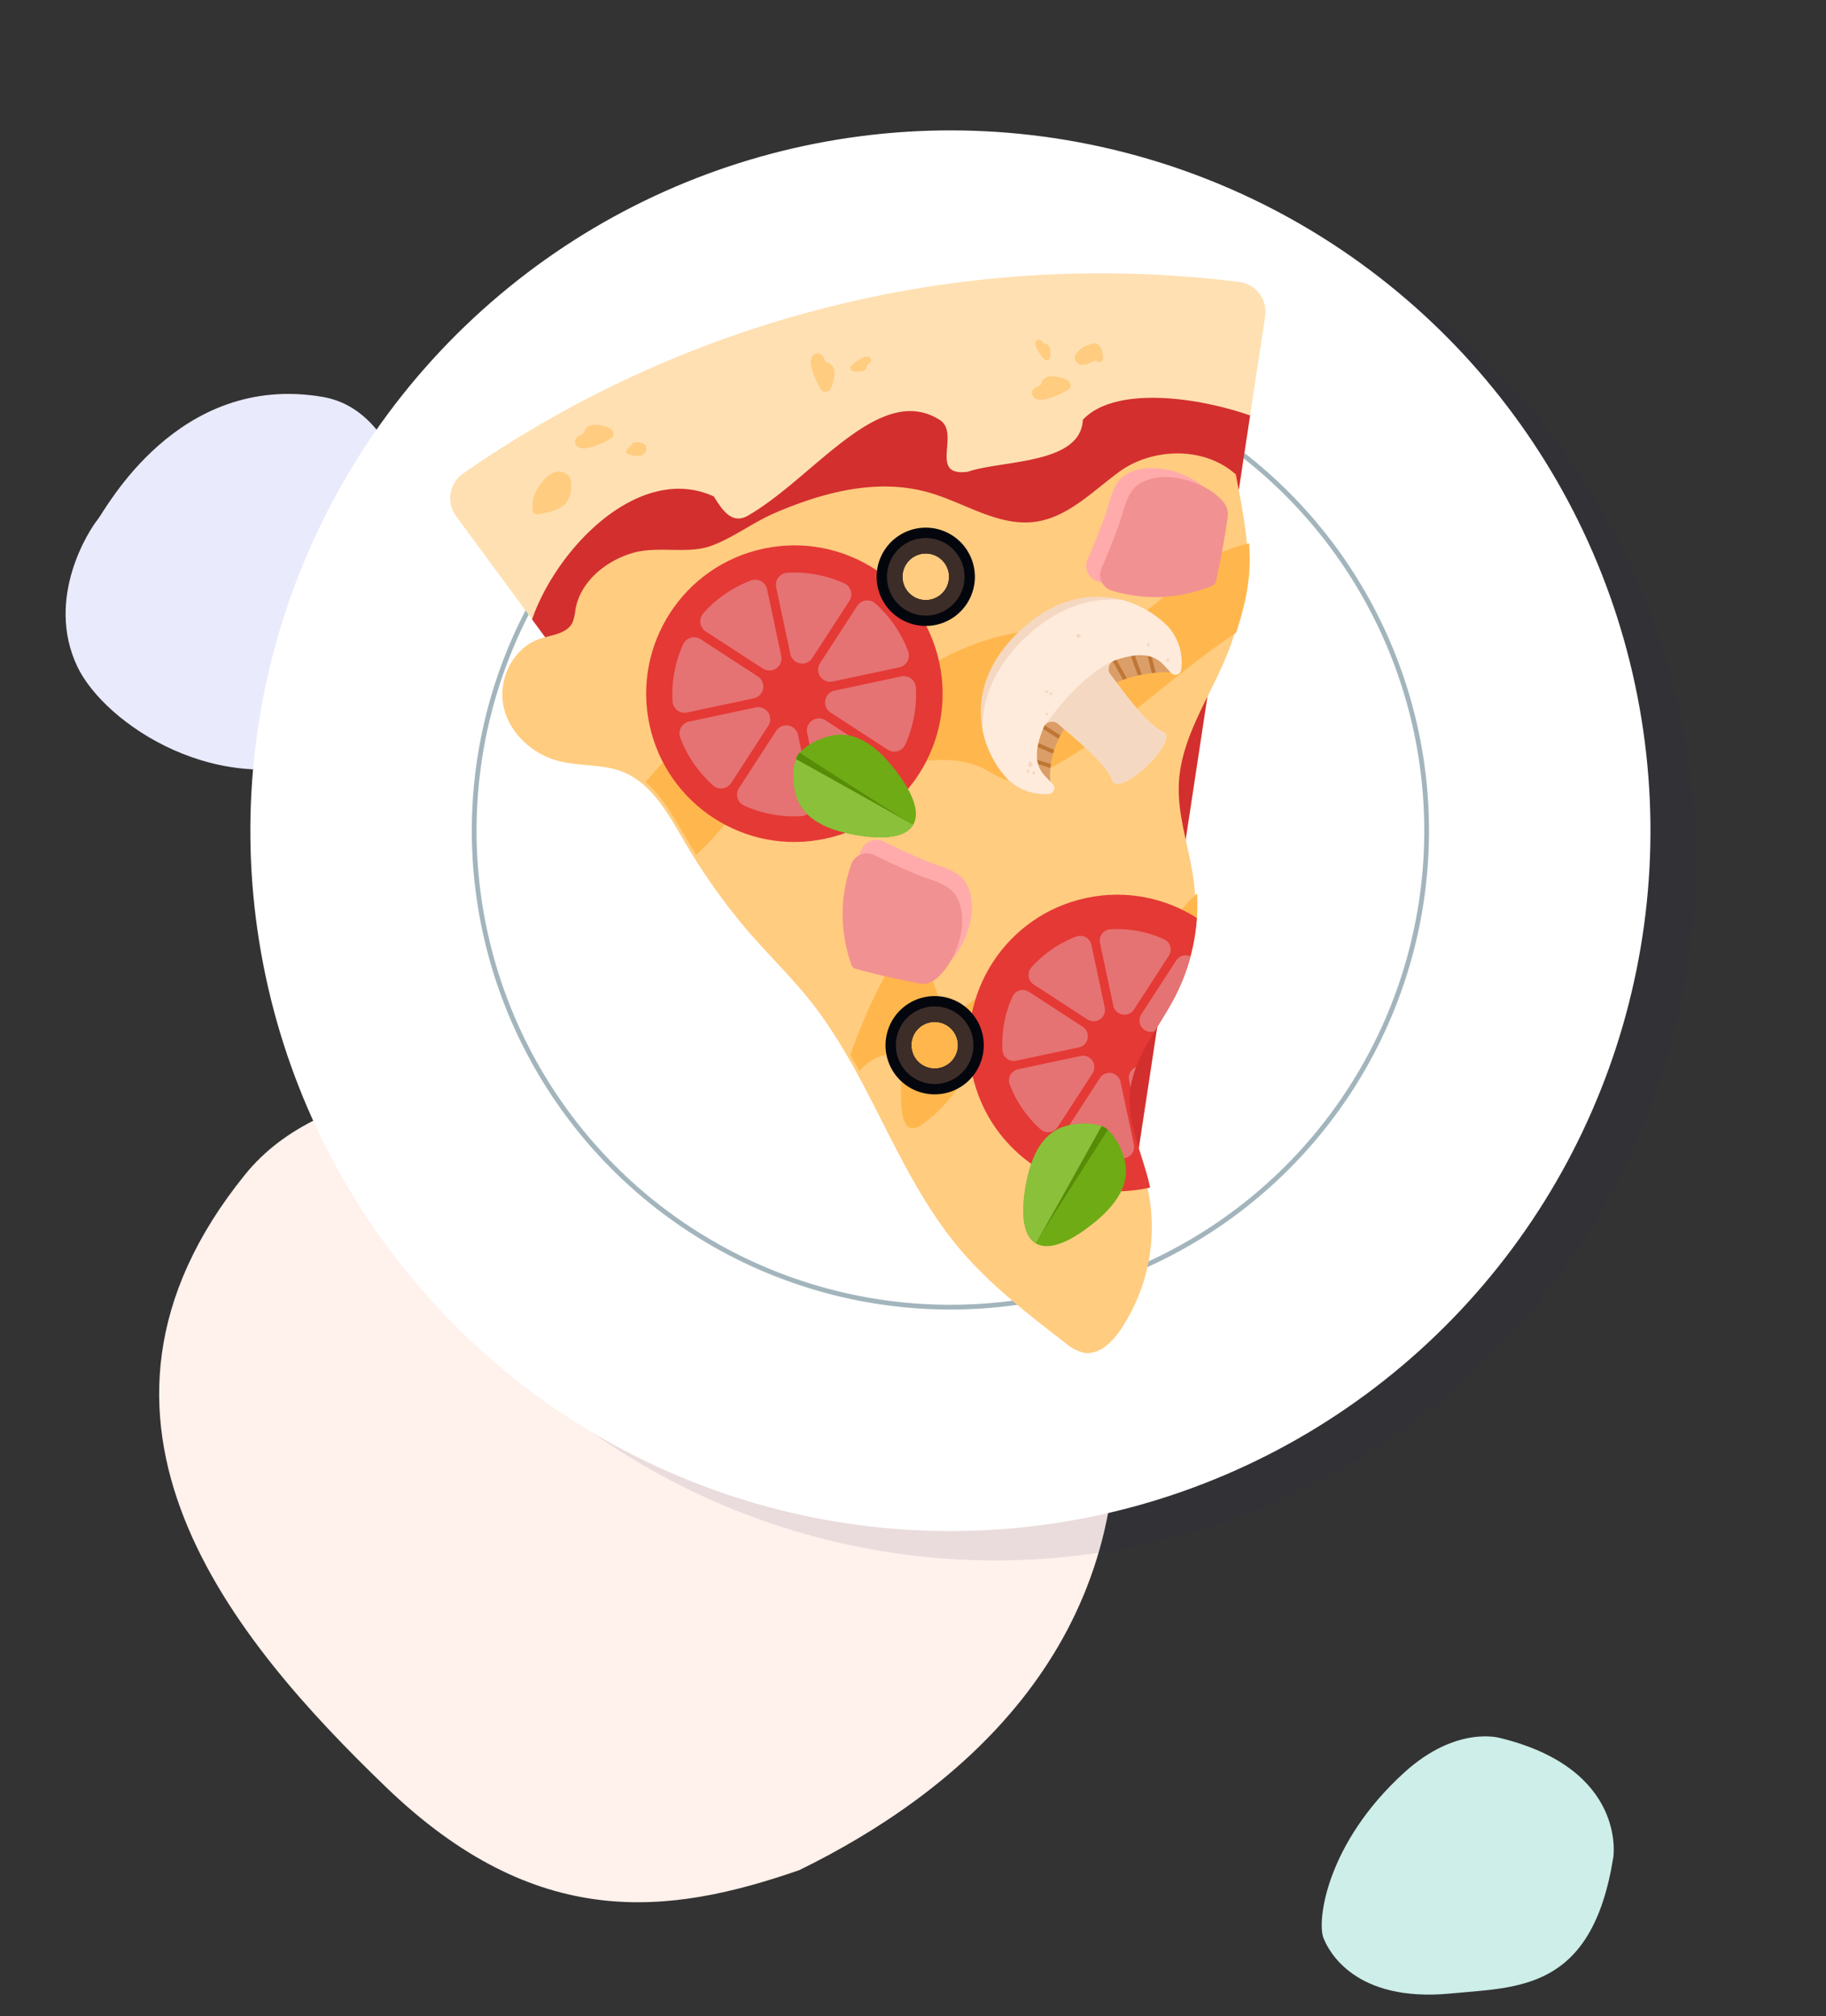 <svg xmlns="http://www.w3.org/2000/svg" xmlns:xlink="http://www.w3.org/1999/xlink" width="383.388" height="423.17" viewBox="0 0 383.388 423.17"><rect x="0" y="0" width="383.388" height="423.17" fill="#333333" stroke="none"/><defs><clipPath id="a"><path d="M102.23,83.654c-5.871.5-11.9,3.677-14.061,9.157A9.593,9.593,0,0,1,87.018,95.3c-1.625,2.079-4.795,1.623-7.417,1.918-5.749.646-10.277,6.241-10.4,12.025s3.7,11.264,8.87,13.853c4.1,2.052,8.936,2.506,12.747,5.053,5.359,3.581,7.408,10.32,9.444,16.435a130.8,130.8,0,0,0,9.142,21.4c3.271,5.991,7.118,11.664,10.13,17.788,8.835,17.96,10.119,38.978,19.47,56.674,4.684,8.864,11.233,16.579,17.728,24.215a9.393,9.393,0,0,0,3.4,2.9c2.933,1.179,6.151-.816,8.444-2.992a38.571,38.571,0,0,0,11.859-28.387c-.133-6.556-1.937-13.285-.007-19.552,2.189-7.107,8.615-11.9,13.35-17.635a42.658,42.658,0,0,0,9.552-23.521c.562-6.9-.558-13.989,1.213-20.682,2.685-10.146,11.392-17.4,16.844-26.371,7.957-13.087,8-19.239,8.334-34.552-5.392-7.353-16.215-9.066-23.853-5.621-6.32,2.851-12.541,7.115-19.454,6.582-7.682-.592-13.512-6.872-20.294-10.529-10.074-5.432-21.914-4.8-32.8-2.641-4.81.952-9.806,3.345-14.562,3.967C113.456,86.313,107.824,83.173,102.23,83.654Z" fill="none"/></clipPath><clipPath id="b"><path d="M94.23,75.654c-5.871.5-11.9,3.677-14.061,9.157A9.593,9.593,0,0,1,79.018,87.3c-1.625,2.079-4.795,1.623-7.417,1.918-5.749.646-10.277,6.241-10.4,12.025s3.7,11.264,8.87,13.853c4.1,2.052,8.936,2.506,12.747,5.053,5.359,3.581,7.408,10.32,9.444,16.435a130.8,130.8,0,0,0,9.142,21.4c3.271,5.991,7.118,11.664,10.13,17.788,8.835,17.96,10.119,38.978,19.47,56.674,4.684,8.864,11.233,16.579,17.728,24.215a9.393,9.393,0,0,0,3.4,2.9c2.933,1.179,6.151-.816,8.444-2.992a38.571,38.571,0,0,0,11.859-28.387c-.133-6.556-1.937-13.285-.007-19.552,2.189-7.107,8.615-11.9,13.35-17.635a42.658,42.658,0,0,0,9.552-23.521c.562-6.9-.558-13.989,1.213-20.682,2.685-10.146,11.392-17.4,16.844-26.371,7.957-13.087,8-19.239,8.334-34.552-5.392-7.353-16.215-9.066-23.853-5.621-6.32,2.851-12.541,7.115-19.454,6.582-7.682-.592-13.512-6.872-20.294-10.529-10.074-5.432-21.914-4.8-32.8-2.641-4.81.952-9.806,3.345-14.562,3.967C105.456,78.313,99.824,75.173,94.23,75.654Z" fill="none"/></clipPath></defs><g transform="translate(-24.317 -1357.281)"><g transform="matrix(0.819, 0.574, -0.574, 0.819, 224.966, 1631.321)"><path d="M29.649,33.794s-52.078,99.5-18.193,138.343c43.584,50.086,96.138,19.066,131.671-6.816s36.848-53.87,32.25-82.476C165.287,47.825,141.979,6.563,89.558.436,89.558.436,53.477-6.371,29.649,33.794Z" transform="translate(-24.34 -66.753) rotate(45)" fill="#fff1eb"/></g><g transform="matrix(-0.875, 0.485, -0.485, -0.875, 42.657, 1390.032)"><path d="M10.154,17.123s-20.61,36.363-3.1,50.362c24.135,19.3,51.318,1.343,53.811.345s17.592-8.968,18.627-24.836C80.348,29.8,67.07,3.325,40.509.221,40.509.221,22.227-3.228,10.154,17.123Z" transform="translate(-25.732 -135.602)" fill="#e9eafc"/></g><g transform="translate(366.292 1715.315) rotate(-83)"><path d="M52.756,32.523s1.6-9.4-9.638-19.082C26.29-1.05,9.94-.948,6.632.805,4,2.2-6.071,9.007-1.76,28.646,1.36,42.7,2.38,58.163,30.821,59.172,30.821,59.172,49.539,59.795,52.756,32.523Z" transform="translate(-62.725 -58.52)" fill="#cdeee9"/></g><g transform="matrix(0.978, -0.208, 0.208, 0.978, 228.61, 1534.712)"><g transform="translate(-151 -151)"><g opacity="0.1" style="mix-blend-mode:multiply;isolation:isolate"><circle cx="147" cy="147" r="147" transform="translate(8 8)" fill="#282352"/><circle cx="100" cy="100" r="100" transform="translate(55 55)" fill="none" stroke="#282352" stroke-miterlimit="10" stroke-width="1"/><path d="M238.272,54.952A234.211,234.211,0,0,0,70.489,60.386a6.3,6.3,0,0,0-3.3,8.4l88.037,194.489a6.289,6.289,0,0,0,11.615-.376L242.115,63.122A6.3,6.3,0,0,0,238.272,54.952Z" fill="#282352"/><path d="M200.146,76.415c-2.385,9.135-18.471,4.706-25.865,5.643-8.424-.629.073-8.03-3.432-11.764-10.594-10.595-28.019,5.9-43.261,11.029-4.059,1.577-5.427-2.082-6.581-5.284C107.388,65.891,86.7,79.494,78.3,93.334l76.924,169.939a6.289,6.289,0,0,0,11.615-.376L234.689,82.831C224.02,76.372,207.93,70.946,200.146,76.415Z" fill="#282352"/><path d="M101.68,84.105c-5.87.5-11.895,3.677-14.06,9.157a9.609,9.609,0,0,1-1.151,2.485c-1.626,2.079-4.795,1.623-7.417,1.917-5.749.647-10.277,6.242-10.4,12.026s3.7,11.263,8.87,13.853c4.1,2.052,8.937,2.506,12.748,5.053,5.359,3.581,7.408,10.32,9.444,16.435a130.8,130.8,0,0,0,9.142,21.4c3.27,5.99,7.117,11.664,10.13,17.788,8.835,17.96,10.118,38.977,19.47,56.674,4.684,8.863,11.233,16.579,17.728,24.215a9.4,9.4,0,0,0,3.4,2.894c2.934,1.18,6.151-.815,8.445-2.991a38.576,38.576,0,0,0,11.859-28.387c-.133-6.557-1.937-13.285-.007-19.552,2.189-7.108,8.614-11.9,13.35-17.635a42.658,42.658,0,0,0,9.552-23.521c.562-6.9-.558-13.989,1.213-20.682,2.685-10.146,11.391-17.4,16.844-26.371,7.957-13.087,8-19.24,8.334-34.553-5.392-7.352-16.215-9.066-23.853-5.62-6.321,2.851-12.541,7.114-19.454,6.581-7.682-.592-13.512-6.872-20.294-10.528-10.074-5.432-21.914-4.8-32.8-2.641-4.81.952-9.806,3.345-14.562,3.967C112.907,86.764,107.275,83.624,101.68,84.105Z" fill="#282352"/><g clip-path="url(#a)"><path d="M125.132,116.759a6.147,6.147,0,0,1,7.384,6.945c-.124.8-.253,1.588-.351,2.313-.156,1.164-.264,2.527,1.276,3.065a3.2,3.2,0,0,0,.986.163c6.782.163,12.666-4.052,18.742-6.971a52.008,52.008,0,0,1,31.187-4.328c5.357.931,10.757,2.715,16.113,1.784,6.938-1.206,12.334-6.7,18.957-9.091,10.362-3.74,22.1.568,32.79-2.088L253.2,116a3.9,3.9,0,0,1-.2,2.438,3.666,3.666,0,0,1-2.144,1.421c-4.853,1.656-10.037,2.017-15.071,2.991-20.832,4.032-38.318,18.337-58.76,24.023-2.779.773-5.878,1.354-8.445.039a21.338,21.338,0,0,1-3.681-2.928c-4.55-3.791-10.856-4.655-16.779-4.57s-11.889.959-17.737.018c-3.361-.542-6.7-1.681-10.084-1.34-5.1.513-9.189,4.207-13.308,7.249a63.286,63.286,0,0,1-18.053,9.28,1.687,1.687,0,0,1-2.633-1.279c-.962-3.06-3.669-8.274-2.316-11.47,1.552-3.668,6.746-7.136,9.77-9.569a87.956,87.956,0,0,1,24.736-13.99C119.185,118.055,122.246,117.389,125.132,116.759Z" fill="#282352"/><path d="M136.44,180.541c2.507-2.806,6.53-7.276,7.51-1.394l1.571,10.956a3.093,3.093,0,0,0,.287,1.352c.6,1.242,1.561,1.092,2.406.877,9.087-2.309,15.963-11.352,25.337-11.492,1.749-.027,3.751.447,4.555,2,.378.73.426,1.594.788,2.332,1.047,2.135,4,2.263,6.364,2.016a24.066,24.066,0,0,0,8.218-1.946c2.63-1.293,4.747-3.408,7.126-5.118,2.426-1.744,5.414-3.116,8.338-2.437l.507,5.9a18.831,18.831,0,0,0-7.782,5.791c-1.659,2.1-2.919,4.617-5.127,6.134a10.483,10.483,0,0,1-7.206,1.45,31.144,31.144,0,0,1-7.194-2.1c-2.608-1-5.3-2.045-7.272-4.017a7.46,7.46,0,0,0-2.029-1.74,4.818,4.818,0,0,0-3.112-.014c-6.788,1.679-12.191,6.7-17.051,11.726-5.009,5.183-10.01,10.734-16.727,13.427a2.894,2.894,0,0,1-1.4.209c-1.394-.16-1.6-1.162-1.716-2.077-.61-4.66,3.273-12.641,1.316-13.921-2.915-.87-6.133.194-8.551,2.042-3.432,2.623-4.994,7.854-8.519,10.008,1.889-5.35,5.6-10.736,8.64-15.55A107.946,107.946,0,0,1,136.44,180.541Z" fill="#282352"/><circle cx="31.125" cy="31.125" r="31.125" transform="translate(148.852 174.736)" fill="#282352"/><path d="M171.923,206.934H158.47a2.382,2.382,0,0,0-2.362,2.727,23.94,23.94,0,0,0,4.4,10.607,2.376,2.376,0,0,0,3.589.249L173.609,211A2.384,2.384,0,0,0,171.923,206.934Z" fill="#282352"/><path d="M176.253,182.222a23.939,23.939,0,0,0-10.608,4.4,2.376,2.376,0,0,0-.249,3.589l9.514,9.514a2.384,2.384,0,0,0,4.07-1.686V184.584A2.382,2.382,0,0,0,176.253,182.222Z" fill="#282352"/><path d="M180.82,184.584v13.453a2.384,2.384,0,0,0,4.069,1.686l9.514-9.514a2.376,2.376,0,0,0-.249-3.589,23.939,23.939,0,0,0-10.608-4.4A2.381,2.381,0,0,0,180.82,184.584Z" fill="#282352"/><path d="M173.609,201.024,164.1,191.51a2.376,2.376,0,0,0-3.589.249,23.939,23.939,0,0,0-4.4,10.608,2.382,2.382,0,0,0,2.362,2.727h13.453A2.384,2.384,0,0,0,173.609,201.024Z" fill="#282352"/><path d="M186.19,211l9.514,9.514a2.376,2.376,0,0,0,3.589-.249,23.939,23.939,0,0,0,4.4-10.607,2.382,2.382,0,0,0-2.361-2.727H187.876A2.384,2.384,0,0,0,186.19,211Z" fill="#282352"/><path d="M174.91,212.3l-9.514,9.514a2.376,2.376,0,0,0,.249,3.589,23.938,23.938,0,0,0,10.608,4.4,2.382,2.382,0,0,0,2.727-2.361V213.99A2.384,2.384,0,0,0,174.91,212.3Z" fill="#282352"/><path d="M187.876,205.094H201.33a2.382,2.382,0,0,0,2.361-2.727,23.938,23.938,0,0,0-4.4-10.608,2.376,2.376,0,0,0-3.589-.249l-9.514,9.514A2.384,2.384,0,0,0,187.876,205.094Z" fill="#282352"/><path d="M180.82,213.99v13.454a2.381,2.381,0,0,0,2.726,2.361,23.938,23.938,0,0,0,10.608-4.4,2.376,2.376,0,0,0,.249-3.589l-9.514-9.514A2.384,2.384,0,0,0,180.82,213.99Z" fill="#282352"/></g><circle cx="31.125" cy="31.125" r="31.125" transform="translate(97.817 88.92)" fill="#282352"/><path d="M120.386,121.176h-14.3a2.531,2.531,0,0,0-2.51,2.9,25.452,25.452,0,0,0,4.675,11.277,2.527,2.527,0,0,0,3.815.265L122.178,125.5A2.534,2.534,0,0,0,120.386,121.176Z" fill="#282352"/><path d="M124.988,94.907a25.453,25.453,0,0,0-11.276,4.675,2.526,2.526,0,0,0-.265,3.815l10.114,10.114a2.534,2.534,0,0,0,4.326-1.792v-14.3A2.532,2.532,0,0,0,124.988,94.907Z" fill="#282352"/><path d="M129.843,97.417v14.3a2.534,2.534,0,0,0,4.326,1.792L144.282,103.4a2.526,2.526,0,0,0-.264-3.815,25.452,25.452,0,0,0-11.277-4.675A2.531,2.531,0,0,0,129.843,97.417Z" fill="#282352"/><path d="M122.178,114.894,112.064,104.78a2.526,2.526,0,0,0-3.815.265,25.453,25.453,0,0,0-4.675,11.276,2.532,2.532,0,0,0,2.51,2.9h14.3A2.534,2.534,0,0,0,122.178,114.894Z" fill="#282352"/><path d="M135.552,125.5l10.113,10.114a2.528,2.528,0,0,0,3.816-.265,25.439,25.439,0,0,0,4.674-11.277,2.531,2.531,0,0,0-2.51-2.9h-14.3A2.534,2.534,0,0,0,135.552,125.5Z" fill="#282352"/><path d="M123.561,126.885,113.447,137a2.527,2.527,0,0,0,.265,3.816,25.44,25.44,0,0,0,11.276,4.674,2.531,2.531,0,0,0,2.9-2.51v-14.3A2.534,2.534,0,0,0,123.561,126.885Z" fill="#282352"/><path d="M137.344,119.22h14.3a2.531,2.531,0,0,0,2.51-2.9,25.44,25.44,0,0,0-4.674-11.276,2.527,2.527,0,0,0-3.816-.265l-10.113,10.114A2.534,2.534,0,0,0,137.344,119.22Z" fill="#282352"/><path d="M129.843,128.677v14.3a2.531,2.531,0,0,0,2.9,2.51,25.439,25.439,0,0,0,11.277-4.674,2.527,2.527,0,0,0,.264-3.816l-10.113-10.113A2.534,2.534,0,0,0,129.843,128.677Z" fill="#282352"/><path d="M155.761,92.916a10.314,10.314,0,1,0,14.133,3.607,10.315,10.315,0,0,0-14.133-3.607Zm7.756,13.071h0a4.885,4.885,0,1,1,1.709-6.694,4.885,4.885,0,0,1-1.709,6.694Z" fill="#282352"/><path d="M156.869,94.784a8.142,8.142,0,1,0,11.157,2.847,8.142,8.142,0,0,0-11.157-2.847Zm6.648,11.2h0a4.885,4.885,0,1,1,1.709-6.694,4.885,4.885,0,0,1-1.709,6.694Z" fill="#282352"/><path d="M137.135,189.476a10.314,10.314,0,1,0,14.133,3.607,10.314,10.314,0,0,0-14.133-3.607Zm7.756,13.071h0a4.885,4.885,0,1,1,1.709-6.694,4.884,4.884,0,0,1-1.709,6.694Z" fill="#282352"/><path d="M138.243,191.344a8.142,8.142,0,1,0,11.158,2.847,8.142,8.142,0,0,0-11.158-2.847Zm6.648,11.2h0a4.885,4.885,0,1,1,1.709-6.694,4.884,4.884,0,0,1-1.709,6.694Z" fill="#282352"/><path d="M145.873,139.221c-3.346-6.526-7.357-9.411-12.3-8.9-4.163.43-6.179,2.052-6.711,2.553-.46.564-1.936,2.69-2.071,6.873-.159,4.964,3,8.761,9.748,11.639,13.163,5.614,17.862.57,11.332-12.163Z" fill="#282352" fill-rule="evenodd"/><path d="M126.864,132.872c-.46.564-1.936,2.69-2.071,6.873-.159,4.964,3,8.761,9.748,11.639,6.581,2.807,11.047,2.949,13.051.8l-20.728-19.31Z" fill="#282352" fill-rule="evenodd"/><path d="M147.592,152.182h0c-3.652-3.367-17.676-15.57-21.205-18.649a6.273,6.273,0,0,1,.456-.635l.022-.027a6.068,6.068,0,0,1,.582-.475c3.321,3.3,16.53,16.379,20.147,19.784Z" fill="#282352" fill-rule="evenodd"/><path d="M167.468,241.722c6.527-3.347,9.411-7.358,8.9-12.3-.43-4.164-2.052-6.179-2.553-6.711-.564-.46-2.69-1.937-6.873-2.071-4.964-.159-8.761,3-11.639,9.748-5.613,13.163-.57,17.861,12.163,11.332Z" fill="#282352" fill-rule="evenodd"/><path d="M173.817,222.713c-.564-.46-2.69-1.937-6.873-2.071-4.964-.159-8.761,3-11.639,9.748-2.807,6.581-2.949,11.047-.8,13.051l19.31-20.728Z" fill="#282352" fill-rule="evenodd"/><path d="M154.508,243.441h0c3.366-3.652,15.57-17.676,18.648-21.205a6.3,6.3,0,0,1,.635.455l.027.023a6,6,0,0,1,.475.581c-3.3,3.322-16.379,16.531-19.784,20.148Z" fill="#282352" fill-rule="evenodd"/><path d="M207.818,132.254s-10.248-3.218-19.277,2.247c-11.491,6.957-10.929,16.038-10.929,16.038l-6.857-11.328,30.207-18.285,6.856,11.328Z" fill="#282352"/><path d="M204.067,131.52c-.261-.031-.532-.061-.815-.086l-.147-4.875a.406.406,0,1,1,.811-.025l.151,4.986Zm-2.948-.2q-.4-.006-.823,0l-.845-6.025-3.5-.112,1.936,6.275q-.406.042-.822.1L195,124.873h0a.419.419,0,0,1-.018-.133.4.4,0,0,1,.106-.261l.2-.12a.444.444,0,0,1,.116-.013l4.4.141a.407.407,0,0,1,.407.35l.91,6.48Z" fill="#282352"/><path d="M181.742,140.232c-.177.215-.346.429-.509.642l-4.249-4.215-1.523,3.152,4.384,3.14q-.212.364-.4.718l-4.741-3.4a.408.408,0,0,1-.121-.523l1.914-3.959a.366.366,0,0,1,.065-.1l.2-.12a.4.4,0,0,1,.28.028.375.375,0,0,1,.11.077h0l4.589,4.554Zm-3.2,5.462c-.1.268-.189.528-.269.78l-3.785-2.129a.406.406,0,1,1,.4-.707l3.655,2.056Z" fill="#282352"/><path d="M178.04,116.968c-15.1,9.142-13.226,22.991-9.082,29.836a11.177,11.177,0,0,0,7.812,4.921A1.212,1.212,0,0,0,178,149.84c-.109-.152-1.106-1.786-1.2-1.947-1.868-3.085-.694-6.317,1.866-10.086a1.929,1.929,0,0,1,3.155-.058c2.371,3.248,8.392,10.338,8.676,14.233,1.4,3.128,14.459-4.884,12.8-7.745-3.368-2.163-6.834-10.606-8.625-14.3a1.929,1.929,0,0,1,1.52-2.757c4.535-.532,7.958-.071,9.829,3.02.1.161,1.083,1.8,1.167,1.97a1.211,1.211,0,0,0,2.239-.215,11.178,11.178,0,0,0-.736-9.2c-4.144-6.846-15.708-14.831-30.647-5.788Z" fill="#282352"/><path d="M166.016,135.781a21.255,21.255,0,0,0,2.942,11.023,11.177,11.177,0,0,0,7.812,4.921A1.212,1.212,0,0,0,178,149.84c-.109-.152-1.106-1.786-1.2-1.947-1.868-3.085-.694-6.317,1.866-10.086a1.929,1.929,0,0,1,3.155-.058c2.371,3.248,8.392,10.338,8.676,14.233,1.4,3.128,14.459-4.884,12.8-7.745-3.368-2.163-6.834-10.606-8.625-14.3a1.929,1.929,0,0,1,1.52-2.757c4.535-.532,7.958-.071,9.829,3.02.1.161,1.083,1.8,1.167,1.97a1.211,1.211,0,0,0,2.239-.215,11.178,11.178,0,0,0-.736-9.2A21.135,21.135,0,0,0,200.3,115.1c-7.4-2.3-14.8-.526-21.32,3.419s-11.568,9.649-12.964,17.261Z" fill="#282352"/><path d="M179.371,137.175a1.926,1.926,0,0,1,2.445.574c2.371,3.248,8.392,10.338,8.676,14.233,1.4,3.128,14.459-4.884,12.8-7.745-3.368-2.163-6.834-10.606-8.625-14.3a1.928,1.928,0,0,1,1.181-2.687c-7.216,1.632-14.836,8.4-16.478,9.921Zm16.786-9.987.031,0c.251-.029.5-.055.742-.079a3.866,3.866,0,0,0-.7.068l-.068.015Z" fill="#282352"/><path d="M174.6,144.425c-.318-.772-1.446,1.257-.187.927.553-.146.444-.3.187-.927Z" fill="#282352"/><path d="M173.33,145.987c-.562.449.587.862.49.141-.039-.3-.122-.436-.49-.141Z" fill="#282352"/><path d="M174.466,146.561c-.562.449.586.862.491.141-.04-.3-.123-.436-.491-.141Z" fill="#282352"/><path d="M190.12,120.916c.721-.1-.753-1.493-.743-.357,0,.5.159.44.743.357Z" fill="#282352"/><path d="M180.74,130.865c.549.3.5-.759-.049-.442-.226.129-.311.243.049.442Z" fill="#282352"/><path d="M181.439,131.067c-.491.391.512.752.428.123-.035-.258-.107-.38-.428-.123Z" fill="#282352"/><path d="M179.743,135.087c-.491.393.512.753.428.124-.035-.259-.107-.381-.428-.124Z" fill="#282352"/><path d="M207.355,129.411c-.139-.739-1.085.118-.371.384.293.109.462.1.371-.384Z" fill="#282352"/><path d="M204.053,125.355c-.139-.74-1.084.12-.371.384.293.109.462.1.371-.384Z" fill="#282352"/><path d="M195.055,105.233a3.462,3.462,0,0,0,1.1,5.046,31.219,31.219,0,0,0,20.568,3.468,1.9,1.9,0,0,0,.934-.355,1.94,1.94,0,0,0,.442-.691q2.667-5.868,4.9-11.92a5.765,5.765,0,0,0,.467-1.955,4.9,4.9,0,0,0-.865-2.493c-2.827-4.626-10.891-8.965-16.4-6.621-2.78,1.184-4.1,4.834-5.59,7.219Q197.972,101.172,195.055,105.233Z" fill="#282352"/><path d="M197.505,107.684a3.463,3.463,0,0,0,1.1,5.046,31.222,31.222,0,0,0,20.569,3.468,1.9,1.9,0,0,0,.933-.355,1.943,1.943,0,0,0,.443-.691q2.667-5.868,4.9-11.921a5.743,5.743,0,0,0,.468-1.954,4.9,4.9,0,0,0-.865-2.493c-2.827-4.626-10.891-8.965-16.4-6.622-2.781,1.184-4.1,4.834-5.591,7.22Q200.423,103.621,197.505,107.684Z" fill="#282352"/><path d="M140.849,154.329a3.462,3.462,0,0,0-5.091.865,31.216,31.216,0,0,0-4.414,20.386,1.9,1.9,0,0,0,.312.949,1.931,1.931,0,0,0,.67.474q5.739,2.936,11.682,5.448a5.757,5.757,0,0,0,1.931.557,4.88,4.88,0,0,0,2.53-.749c4.751-2.61,9.458-10.466,7.37-16.072-1.054-2.832-4.639-4.321-6.954-5.917Q144.772,157.43,140.849,154.329Z" fill="#282352"/><path d="M138.287,156.665a3.462,3.462,0,0,0-5.091.864,31.216,31.216,0,0,0-4.413,20.386,1.9,1.9,0,0,0,.312.949,1.931,1.931,0,0,0,.67.474q5.739,2.936,11.682,5.448a5.758,5.758,0,0,0,1.931.558,4.887,4.887,0,0,0,2.529-.75c4.752-2.61,9.459-10.466,7.371-16.072-1.054-2.832-4.639-4.32-6.954-5.917Q142.211,159.766,138.287,156.665Z" fill="#282352"/><path d="M97.355,56.834a2.195,2.195,0,0,1,2-.758,6.441,6.441,0,0,1,2.105.718,3.565,3.565,0,0,1,1.409.977,1.226,1.226,0,0,1-.019,1.581,1.686,1.686,0,0,1-.583.305,15.56,15.56,0,0,1-4.657.9,3.555,3.555,0,0,1-2.02-.372,1.433,1.433,0,0,1-.629-1.785,2.163,2.163,0,0,1,1.639-.836A1,1,0,0,0,97.355,56.834Z" fill="#282352"/><path d="M193.355,66.834a2.195,2.195,0,0,1,2-.758,6.441,6.441,0,0,1,2.1.718,3.565,3.565,0,0,1,1.409.977,1.226,1.226,0,0,1-.019,1.581,1.686,1.686,0,0,1-.583.305,15.56,15.56,0,0,1-4.657.9,3.555,3.555,0,0,1-2.02-.372,1.433,1.433,0,0,1-.629-1.785,2.163,2.163,0,0,1,1.639-.836A1,1,0,0,0,193.355,66.834Z" fill="#282352"/><path d="M195.823,59.191a1.253,1.253,0,0,1,.667,1.018,3.673,3.673,0,0,1-.141,1.26,2.031,2.031,0,0,1-.371.9.7.7,0,0,1-.881.184.96.96,0,0,1-.242-.287,8.871,8.871,0,0,1-1.072-2.48,2.016,2.016,0,0,1-.041-1.17.816.816,0,0,1,.915-.569c.349.1.529.475.667.81A.564.564,0,0,0,195.823,59.191Z" fill="#282352"/><path d="M150.452,53.662a2.2,2.2,0,0,1,.758,2,6.488,6.488,0,0,1-.718,2.1,3.567,3.567,0,0,1-.978,1.409,1.223,1.223,0,0,1-1.58-.019,1.688,1.688,0,0,1-.306-.583,15.522,15.522,0,0,1-.9-4.656,3.548,3.548,0,0,1,.372-2.021,1.432,1.432,0,0,1,1.784-.629,2.162,2.162,0,0,1,.837,1.639A1,1,0,0,0,150.452,53.662Z" fill="#282352"/><path d="M158.094,56.131a1.251,1.251,0,0,1-1.018.666,3.667,3.667,0,0,1-1.259-.141,2.024,2.024,0,0,1-.9-.371.7.7,0,0,1-.183-.881.956.956,0,0,1,.286-.242,8.884,8.884,0,0,1,2.48-1.072,2.017,2.017,0,0,1,1.17-.041.815.815,0,0,1,.569.915c-.1.349-.474.529-.809.667A.568.568,0,0,0,158.094,56.131Z" fill="#282352"/><path d="M106.743,61.469c1.045.049,2.375.334,2.545,1.367.139.847-.74,1.586-1.6,1.624a4.333,4.333,0,0,1-2.385-.859.831.831,0,0,1-.319-.285c-.208-.388.252-.787.643-.989A3.219,3.219,0,0,0,106.743,61.469Z" fill="#282352"/><path d="M85.39,66.464A7.136,7.136,0,0,0,83.2,70.9a1.126,1.126,0,0,0,.128.705,1.267,1.267,0,0,0,1.018.386c2.3.14,4.916.158,6.493-1.516a6.522,6.522,0,0,0,1.449-3.948,1.509,1.509,0,0,0-.166-1.037C90.109,62.737,87.187,64.636,85.39,66.464Z" fill="#282352"/><path d="M204.25,61.337a4.929,4.929,0,0,0-2.453,1.13,1.864,1.864,0,0,0-.6.8,1.553,1.553,0,0,0,1.115,1.784,4.038,4.038,0,0,0,2.3-.134,1.2,1.2,0,0,1,.812-.031c.214.1.352.324.57.415a.743.743,0,0,0,.872-.382,2.163,2.163,0,0,0,.2-1.013,3.883,3.883,0,0,0-.283-1.938,1.346,1.346,0,0,0-1.648-.709" fill="#282352"/></g><circle cx="147" cy="147" r="147" fill="#fff"/><circle cx="100" cy="100" r="100" transform="translate(47 47)" fill="none" stroke="#a3b5bc" stroke-miterlimit="10" stroke-width="1"/><path d="M230.272,46.952A234.211,234.211,0,0,0,62.489,52.386a6.3,6.3,0,0,0-3.3,8.4l88.037,194.489a6.289,6.289,0,0,0,11.615-.376L234.115,55.122A6.3,6.3,0,0,0,230.272,46.952Z" fill="#ffe0b2"/><path d="M192.146,68.415c-2.385,9.135-18.471,4.706-25.865,5.643-8.424-.629.073-8.03-3.432-11.764-10.594-10.595-28.019,5.9-43.261,11.029-4.059,1.577-5.427-2.082-6.581-5.284C99.388,57.891,78.7,71.494,70.3,85.334l76.924,169.939a6.289,6.289,0,0,0,11.615-.376L226.689,74.831C216.02,68.372,199.93,62.946,192.146,68.415Z" fill="#d32f2f"/><path d="M93.68,76.105c-5.87.5-11.895,3.677-14.06,9.157a9.609,9.609,0,0,1-1.151,2.485c-1.626,2.079-4.795,1.623-7.417,1.917-5.749.647-10.277,6.242-10.4,12.026s3.7,11.263,8.87,13.853c4.1,2.052,8.937,2.506,12.748,5.053,5.359,3.581,7.408,10.32,9.444,16.435a130.8,130.8,0,0,0,9.142,21.4c3.27,5.99,7.117,11.664,10.13,17.788,8.835,17.96,10.118,38.977,19.47,56.674,4.684,8.863,11.233,16.579,17.728,24.215a9.4,9.4,0,0,0,3.4,2.894c2.934,1.18,6.151-.815,8.445-2.991a38.576,38.576,0,0,0,11.859-28.387c-.133-6.557-1.937-13.285-.007-19.552,2.189-7.108,8.614-11.9,13.35-17.635a42.658,42.658,0,0,0,9.552-23.521c.562-6.9-.558-13.989,1.213-20.682,2.685-10.146,11.391-17.4,16.844-26.371,7.957-13.087,8-19.24,8.334-34.553-5.392-7.352-16.215-9.066-23.853-5.62-6.321,2.851-12.541,7.114-19.454,6.581-7.682-.592-13.512-6.872-20.294-10.528-10.074-5.432-21.914-4.8-32.8-2.641-4.81.952-9.806,3.345-14.562,3.967C104.907,78.764,99.275,75.624,93.68,76.105Z" fill="#ffcc80"/><g clip-path="url(#b)"><path d="M117.132,108.759a6.147,6.147,0,0,1,7.384,6.945c-.124.8-.253,1.588-.351,2.313-.156,1.164-.264,2.527,1.276,3.065a3.2,3.2,0,0,0,.986.163c6.782.163,12.666-4.052,18.742-6.971a52.008,52.008,0,0,1,31.187-4.328c5.357.931,10.757,2.715,16.113,1.784,6.938-1.206,12.334-6.7,18.957-9.091,10.362-3.74,22.1.568,32.79-2.088L245.2,108a3.9,3.9,0,0,1-.2,2.438,3.666,3.666,0,0,1-2.144,1.421c-4.853,1.656-10.037,2.017-15.071,2.991-20.832,4.032-38.318,18.337-58.76,24.023-2.779.773-5.878,1.354-8.445.039a21.338,21.338,0,0,1-3.681-2.928c-4.55-3.791-10.856-4.655-16.779-4.57s-11.889.959-17.737.018c-3.361-.542-6.7-1.681-10.084-1.34-5.1.513-9.189,4.207-13.308,7.249a63.286,63.286,0,0,1-18.053,9.28,1.687,1.687,0,0,1-2.633-1.279c-.962-3.06-3.669-8.274-2.316-11.47,1.552-3.668,6.746-7.136,9.77-9.569a87.956,87.956,0,0,1,24.736-13.99C111.185,110.055,114.246,109.389,117.132,108.759Z" fill="#ffb74d"/><path d="M128.44,172.541c2.507-2.806,6.53-7.276,7.51-1.394l1.571,10.956a3.093,3.093,0,0,0,.287,1.352c.6,1.242,1.561,1.092,2.406.877,9.087-2.309,15.963-11.352,25.337-11.492,1.749-.027,3.751.447,4.555,2,.378.73.426,1.594.788,2.332,1.047,2.135,4,2.263,6.364,2.016a24.066,24.066,0,0,0,8.218-1.946c2.63-1.293,4.747-3.408,7.126-5.118,2.426-1.744,5.414-3.116,8.338-2.437l.507,5.9a18.831,18.831,0,0,0-7.782,5.791c-1.659,2.1-2.919,4.617-5.127,6.134a10.483,10.483,0,0,1-7.206,1.45,31.144,31.144,0,0,1-7.194-2.1c-2.608-1-5.3-2.045-7.272-4.017a7.46,7.46,0,0,0-2.029-1.74,4.818,4.818,0,0,0-3.112-.014c-6.788,1.679-12.191,6.7-17.051,11.726-5.009,5.183-10.01,10.734-16.727,13.427a2.894,2.894,0,0,1-1.4.209c-1.394-.16-1.6-1.162-1.716-2.077-.61-4.66,3.273-12.641,1.316-13.921-2.915-.87-6.133.194-8.551,2.042-3.432,2.623-4.994,7.854-8.519,10.008,1.889-5.35,5.6-10.736,8.64-15.55A107.946,107.946,0,0,1,128.44,172.541Z" fill="#ffb74d"/><circle cx="31.125" cy="31.125" r="31.125" transform="translate(140.852 166.736)" fill="#e53935"/><path d="M163.923,198.934H150.47a2.382,2.382,0,0,0-2.362,2.727,23.94,23.94,0,0,0,4.4,10.607,2.376,2.376,0,0,0,3.589.249L165.609,203A2.384,2.384,0,0,0,163.923,198.934Z" fill="#e57373"/><path d="M168.253,174.222a23.939,23.939,0,0,0-10.608,4.4,2.376,2.376,0,0,0-.249,3.589l9.514,9.514a2.384,2.384,0,0,0,4.07-1.686V176.584A2.382,2.382,0,0,0,168.253,174.222Z" fill="#e57373"/><path d="M172.82,176.584v13.453a2.384,2.384,0,0,0,4.069,1.686l9.514-9.514a2.376,2.376,0,0,0-.249-3.589,23.939,23.939,0,0,0-10.608-4.4A2.381,2.381,0,0,0,172.82,176.584Z" fill="#e57373"/><path d="M165.609,193.024,156.1,183.51a2.376,2.376,0,0,0-3.589.249,23.939,23.939,0,0,0-4.4,10.608,2.382,2.382,0,0,0,2.362,2.727h13.453A2.384,2.384,0,0,0,165.609,193.024Z" fill="#e57373"/><path d="M178.19,203l9.514,9.514a2.376,2.376,0,0,0,3.589-.249,23.939,23.939,0,0,0,4.4-10.607,2.382,2.382,0,0,0-2.361-2.727H179.876A2.384,2.384,0,0,0,178.19,203Z" fill="#e57373"/><path d="M166.91,204.3l-9.514,9.514a2.376,2.376,0,0,0,.249,3.589,23.938,23.938,0,0,0,10.608,4.4,2.382,2.382,0,0,0,2.727-2.361V205.99A2.384,2.384,0,0,0,166.91,204.3Z" fill="#e57373"/><path d="M179.876,197.094H193.33a2.382,2.382,0,0,0,2.361-2.727,23.938,23.938,0,0,0-4.4-10.608,2.376,2.376,0,0,0-3.589-.249l-9.514,9.514A2.384,2.384,0,0,0,179.876,197.094Z" fill="#e57373"/><path d="M172.82,205.99v13.454a2.381,2.381,0,0,0,2.726,2.361,23.938,23.938,0,0,0,10.608-4.4,2.376,2.376,0,0,0,.249-3.589l-9.514-9.514A2.384,2.384,0,0,0,172.82,205.99Z" fill="#e57373"/></g><circle cx="31.125" cy="31.125" r="31.125" transform="translate(89.817 80.92)" fill="#e53935"/><path d="M112.386,113.176h-14.3a2.531,2.531,0,0,0-2.51,2.9,25.452,25.452,0,0,0,4.675,11.277,2.527,2.527,0,0,0,3.815.265L114.178,117.5A2.534,2.534,0,0,0,112.386,113.176Z" fill="#e57373"/><path d="M116.988,86.907a25.453,25.453,0,0,0-11.276,4.675,2.526,2.526,0,0,0-.265,3.815l10.114,10.114a2.534,2.534,0,0,0,4.326-1.792v-14.3A2.532,2.532,0,0,0,116.988,86.907Z" fill="#e57373"/><path d="M121.843,89.417v14.3a2.534,2.534,0,0,0,4.326,1.792L136.282,95.4a2.526,2.526,0,0,0-.264-3.815,25.452,25.452,0,0,0-11.277-4.675A2.531,2.531,0,0,0,121.843,89.417Z" fill="#e57373"/><path d="M114.178,106.894,104.064,96.78a2.526,2.526,0,0,0-3.815.265,25.453,25.453,0,0,0-4.675,11.276,2.532,2.532,0,0,0,2.51,2.9h14.3A2.534,2.534,0,0,0,114.178,106.894Z" fill="#e57373"/><path d="M127.552,117.5l10.113,10.114a2.528,2.528,0,0,0,3.816-.265,25.439,25.439,0,0,0,4.674-11.277,2.531,2.531,0,0,0-2.51-2.9h-14.3A2.534,2.534,0,0,0,127.552,117.5Z" fill="#e57373"/><path d="M115.561,118.885,105.447,129a2.527,2.527,0,0,0,.265,3.816,25.44,25.44,0,0,0,11.276,4.674,2.531,2.531,0,0,0,2.9-2.51v-14.3A2.534,2.534,0,0,0,115.561,118.885Z" fill="#e57373"/><path d="M129.344,111.22h14.3a2.531,2.531,0,0,0,2.51-2.9,25.44,25.44,0,0,0-4.674-11.276,2.527,2.527,0,0,0-3.816-.265l-10.113,10.114A2.534,2.534,0,0,0,129.344,111.22Z" fill="#e57373"/><path d="M121.843,120.677v14.3a2.531,2.531,0,0,0,2.9,2.51,25.439,25.439,0,0,0,11.277-4.674,2.527,2.527,0,0,0,.264-3.816l-10.113-10.113A2.534,2.534,0,0,0,121.843,120.677Z" fill="#e57373"/><path d="M147.761,84.916a10.314,10.314,0,1,0,14.133,3.607,10.315,10.315,0,0,0-14.133-3.607Zm7.756,13.071h0a4.885,4.885,0,1,1,1.709-6.694,4.885,4.885,0,0,1-1.709,6.694Z" fill="#04060d"/><path d="M148.869,86.784a8.142,8.142,0,1,0,11.157,2.847,8.142,8.142,0,0,0-11.157-2.847Zm6.648,11.2h0a4.885,4.885,0,1,1,1.709-6.694,4.885,4.885,0,0,1-1.709,6.694Z" fill="#3d2d28"/><path d="M129.135,181.476a10.314,10.314,0,1,0,14.133,3.607,10.314,10.314,0,0,0-14.133-3.607Zm7.756,13.071h0a4.885,4.885,0,1,1,1.709-6.694,4.884,4.884,0,0,1-1.709,6.694Z" fill="#04060d"/><path d="M130.243,183.344a8.142,8.142,0,1,0,11.158,2.847,8.142,8.142,0,0,0-11.158-2.847Zm6.648,11.2h0a4.885,4.885,0,1,1,1.709-6.694,4.884,4.884,0,0,1-1.709,6.694Z" fill="#3d2d28"/><path d="M137.873,131.221c-3.346-6.526-7.357-9.411-12.3-8.9-4.163.43-6.179,2.052-6.711,2.553-.46.564-1.936,2.69-2.071,6.873-.159,4.964,3,8.761,9.748,11.639,13.163,5.614,17.862.57,11.332-12.163Z" fill="#6fab15" fill-rule="evenodd"/><path d="M118.864,124.872c-.46.564-1.936,2.69-2.071,6.873-.159,4.964,3,8.761,9.748,11.639,6.581,2.807,11.047,2.949,13.051.8l-20.728-19.31Z" fill="#8bc03a" fill-rule="evenodd"/><path d="M139.592,144.182h0c-3.652-3.367-17.676-15.57-21.205-18.649a6.273,6.273,0,0,1,.456-.635l.022-.027a6.067,6.067,0,0,1,.582-.475c3.321,3.3,16.53,16.379,20.147,19.784Z" fill="#578c08" fill-rule="evenodd"/><path d="M159.468,233.722c6.527-3.347,9.411-7.358,8.9-12.3-.43-4.164-2.052-6.179-2.553-6.711-.564-.46-2.69-1.937-6.873-2.071-4.964-.159-8.761,3-11.639,9.748-5.613,13.163-.57,17.861,12.163,11.332Z" fill="#6fab15" fill-rule="evenodd"/><path d="M165.817,214.713c-.564-.46-2.69-1.937-6.873-2.071-4.964-.159-8.761,3-11.639,9.748-2.807,6.581-2.949,11.047-.8,13.051l19.31-20.728Z" fill="#8bc03a" fill-rule="evenodd"/><path d="M146.508,235.441h0c3.366-3.652,15.57-17.676,18.648-21.205a6.3,6.3,0,0,1,.635.455l.027.023a6,6,0,0,1,.475.581c-3.3,3.322-16.379,16.531-19.784,20.148Z" fill="#578c08" fill-rule="evenodd"/><path d="M199.818,124.254s-10.248-3.218-19.277,2.247c-11.491,6.957-10.929,16.038-10.929,16.038l-6.857-11.328,30.207-18.285,6.856,11.328Z" fill="#db9e68"/><path d="M196.067,123.52c-.261-.031-.532-.061-.815-.086l-.147-4.875a.406.406,0,1,1,.811-.025l.151,4.986Zm-2.948-.2q-.4-.006-.823,0l-.845-6.025-3.5-.112,1.936,6.275q-.406.042-.822.1L187,116.873h0a.419.419,0,0,1-.018-.133.4.4,0,0,1,.106-.261l.2-.12a.444.444,0,0,1,.116-.013l4.4.141a.407.407,0,0,1,.407.35l.91,6.48Z" fill="#bf7635"/><path d="M173.742,132.232c-.177.215-.346.429-.509.642l-4.249-4.215-1.523,3.152,4.384,3.14q-.212.364-.4.718l-4.741-3.4a.408.408,0,0,1-.121-.523l1.914-3.959a.366.366,0,0,1,.065-.1l.2-.12a.4.4,0,0,1,.28.028.375.375,0,0,1,.11.077h0l4.589,4.554Zm-3.2,5.462c-.1.268-.189.528-.269.78l-3.785-2.129a.406.406,0,1,1,.4-.707l3.655,2.056Z" fill="#bf7635"/><path d="M170.04,108.968c-15.1,9.142-13.226,22.991-9.082,29.836a11.177,11.177,0,0,0,7.812,4.921A1.212,1.212,0,0,0,170,141.84c-.109-.152-1.106-1.786-1.2-1.947-1.868-3.085-.694-6.317,1.866-10.086a1.929,1.929,0,0,1,3.155-.058c2.371,3.248,8.392,10.338,8.676,14.233,1.4,3.128,14.459-4.884,12.8-7.745-3.368-2.163-6.834-10.606-8.625-14.3a1.929,1.929,0,0,1,1.52-2.757c4.535-.532,7.958-.071,9.829,3.02.1.161,1.083,1.8,1.167,1.97a1.211,1.211,0,0,0,2.239-.215,11.178,11.178,0,0,0-.736-9.2c-4.144-6.846-15.708-14.831-30.647-5.788Z" fill="#f5d8c1"/><path d="M158.016,127.781a21.255,21.255,0,0,0,2.942,11.023,11.177,11.177,0,0,0,7.812,4.921A1.212,1.212,0,0,0,170,141.84c-.109-.152-1.106-1.786-1.2-1.947-1.868-3.085-.694-6.317,1.866-10.086a1.929,1.929,0,0,1,3.155-.058c2.371,3.248,8.392,10.338,8.676,14.233,1.4,3.128,14.459-4.884,12.8-7.745-3.368-2.163-6.834-10.606-8.625-14.3a1.929,1.929,0,0,1,1.52-2.757c4.535-.532,7.958-.071,9.829,3.02.1.161,1.083,1.8,1.167,1.97a1.211,1.211,0,0,0,2.239-.215,11.178,11.178,0,0,0-.736-9.2A21.135,21.135,0,0,0,192.3,107.1c-7.4-2.3-14.8-.526-21.32,3.419s-11.568,9.649-12.964,17.261Z" fill="#ffebdb"/><path d="M171.371,129.175a1.926,1.926,0,0,1,2.445.574c2.371,3.248,8.392,10.338,8.676,14.233,1.4,3.128,14.459-4.884,12.8-7.745-3.368-2.163-6.834-10.606-8.625-14.3a1.928,1.928,0,0,1,1.181-2.687c-7.216,1.632-14.836,8.4-16.478,9.921Zm16.786-9.987.031,0c.251-.029.5-.055.742-.079a3.866,3.866,0,0,0-.7.068l-.068.015Z" fill="#f5d8c1"/><path d="M166.6,136.425c-.318-.772-1.446,1.257-.187.927.553-.146.444-.3.187-.927Z" fill="#f5d8c1"/><path d="M165.33,137.987c-.562.449.587.862.49.141-.039-.3-.122-.436-.49-.141Z" fill="#f5d8c1"/><path d="M166.466,138.561c-.562.449.586.862.491.141-.04-.3-.123-.436-.491-.141Z" fill="#f5d8c1"/><path d="M182.12,112.916c.721-.1-.753-1.493-.743-.357,0,.5.159.44.743.357Z" fill="#f5d8c1"/><path d="M172.74,122.865c.549.305.5-.759-.049-.442-.226.129-.311.243.049.442Z" fill="#f5d8c1"/><path d="M173.439,123.067c-.491.391.512.752.428.123-.035-.258-.107-.38-.428-.123Z" fill="#f5d8c1"/><path d="M171.743,127.087c-.491.393.512.753.428.124-.035-.259-.107-.381-.428-.124Z" fill="#f5d8c1"/><path d="M199.355,121.411c-.139-.739-1.085.118-.371.384.293.109.462.1.371-.384Z" fill="#f5d8c1"/><path d="M196.053,117.355c-.139-.74-1.084.12-.371.384.293.109.462.1.371-.384Z" fill="#f5d8c1"/><path d="M187.055,97.233a3.462,3.462,0,0,0,1.1,5.046,31.219,31.219,0,0,0,20.568,3.468,1.9,1.9,0,0,0,.934-.355,1.94,1.94,0,0,0,.442-.691q2.667-5.868,4.9-11.92a5.765,5.765,0,0,0,.467-1.955,4.9,4.9,0,0,0-.865-2.493c-2.827-4.626-10.891-8.965-16.4-6.621-2.78,1.184-4.1,4.834-5.59,7.219Q189.972,93.172,187.055,97.233Z" fill="#ffabab"/><path d="M189.505,99.684a3.463,3.463,0,0,0,1.1,5.046,31.222,31.222,0,0,0,20.569,3.468,1.9,1.9,0,0,0,.933-.355,1.943,1.943,0,0,0,.443-.691q2.667-5.868,4.9-11.921a5.743,5.743,0,0,0,.468-1.954,4.9,4.9,0,0,0-.865-2.493c-2.827-4.626-10.891-8.965-16.4-6.622-2.781,1.184-4.1,4.834-5.591,7.22Q192.423,95.621,189.505,99.684Z" fill="#f29191"/><path d="M132.849,146.329a3.462,3.462,0,0,0-5.091.865,31.216,31.216,0,0,0-4.414,20.386,1.9,1.9,0,0,0,.312.949,1.931,1.931,0,0,0,.67.474q5.739,2.936,11.682,5.448a5.757,5.757,0,0,0,1.931.557,4.88,4.88,0,0,0,2.53-.749c4.751-2.61,9.458-10.466,7.37-16.072-1.054-2.832-4.639-4.321-6.954-5.917Q136.772,149.43,132.849,146.329Z" fill="#ffabab"/><path d="M130.287,148.665a3.462,3.462,0,0,0-5.091.864,31.216,31.216,0,0,0-4.413,20.386,1.9,1.9,0,0,0,.312.949,1.931,1.931,0,0,0,.67.474q5.739,2.936,11.682,5.448a5.758,5.758,0,0,0,1.931.558,4.887,4.887,0,0,0,2.529-.75c4.752-2.61,9.459-10.466,7.371-16.072-1.054-2.832-4.639-4.32-6.954-5.917Q134.211,151.766,130.287,148.665Z" fill="#f29191"/><path d="M89.355,48.834a2.195,2.195,0,0,1,2-.758,6.441,6.441,0,0,1,2.105.718,3.565,3.565,0,0,1,1.409.977,1.226,1.226,0,0,1-.019,1.581,1.686,1.686,0,0,1-.583.305,15.56,15.56,0,0,1-4.657.9,3.555,3.555,0,0,1-2.02-.372,1.433,1.433,0,0,1-.629-1.785,2.163,2.163,0,0,1,1.639-.836A1,1,0,0,0,89.355,48.834Z" fill="#ffcc80"/><path d="M185.355,58.834a2.195,2.195,0,0,1,2-.758,6.441,6.441,0,0,1,2.1.718,3.565,3.565,0,0,1,1.409.977,1.226,1.226,0,0,1-.019,1.581,1.686,1.686,0,0,1-.583.305,15.561,15.561,0,0,1-4.657.9,3.555,3.555,0,0,1-2.02-.372,1.433,1.433,0,0,1-.629-1.785,2.163,2.163,0,0,1,1.639-.836A1,1,0,0,0,185.355,58.834Z" fill="#ffcc80"/><path d="M187.823,51.191a1.253,1.253,0,0,1,.667,1.018,3.673,3.673,0,0,1-.141,1.26,2.031,2.031,0,0,1-.371.9.7.7,0,0,1-.881.184.96.96,0,0,1-.242-.287,8.871,8.871,0,0,1-1.072-2.48,2.016,2.016,0,0,1-.041-1.17.816.816,0,0,1,.915-.569c.349.1.529.475.667.81A.564.564,0,0,0,187.823,51.191Z" fill="#ffcc80"/><path d="M142.452,45.662a2.2,2.2,0,0,1,.758,2,6.488,6.488,0,0,1-.718,2.1,3.567,3.567,0,0,1-.978,1.409,1.223,1.223,0,0,1-1.58-.019,1.688,1.688,0,0,1-.306-.583,15.522,15.522,0,0,1-.9-4.656,3.548,3.548,0,0,1,.372-2.021,1.432,1.432,0,0,1,1.784-.629,2.162,2.162,0,0,1,.837,1.639A1,1,0,0,0,142.452,45.662Z" fill="#ffcc80"/><path d="M150.094,48.131a1.251,1.251,0,0,1-1.018.666,3.667,3.667,0,0,1-1.259-.141,2.024,2.024,0,0,1-.9-.371.7.7,0,0,1-.183-.881.956.956,0,0,1,.286-.242,8.884,8.884,0,0,1,2.48-1.072,2.017,2.017,0,0,1,1.17-.041.815.815,0,0,1,.569.915c-.1.349-.474.529-.809.667A.568.568,0,0,0,150.094,48.131Z" fill="#ffcc80"/><path d="M98.743,53.469c1.045.049,2.375.334,2.545,1.367.139.847-.74,1.586-1.6,1.624a4.333,4.333,0,0,1-2.385-.859.831.831,0,0,1-.319-.285c-.208-.388.252-.787.643-.989A3.219,3.219,0,0,0,98.743,53.469Z" fill="#ffcc80"/><path d="M77.39,58.464A7.136,7.136,0,0,0,75.2,62.9a1.126,1.126,0,0,0,.128.7,1.267,1.267,0,0,0,1.018.386c2.3.14,4.916.158,6.493-1.516a6.522,6.522,0,0,0,1.449-3.948,1.509,1.509,0,0,0-.166-1.037C82.109,54.737,79.187,56.636,77.39,58.464Z" fill="#ffcc80"/><path d="M196.25,53.337a4.929,4.929,0,0,0-2.453,1.13,1.864,1.864,0,0,0-.6.8,1.553,1.553,0,0,0,1.115,1.784,4.038,4.038,0,0,0,2.3-.134,1.2,1.2,0,0,1,.812-.031c.214.1.352.324.57.415a.743.743,0,0,0,.872-.382,2.163,2.163,0,0,0,.2-1.013,3.883,3.883,0,0,0-.283-1.938,1.346,1.346,0,0,0-1.648-.709" fill="#ffcc80"/></g></g></g></svg>